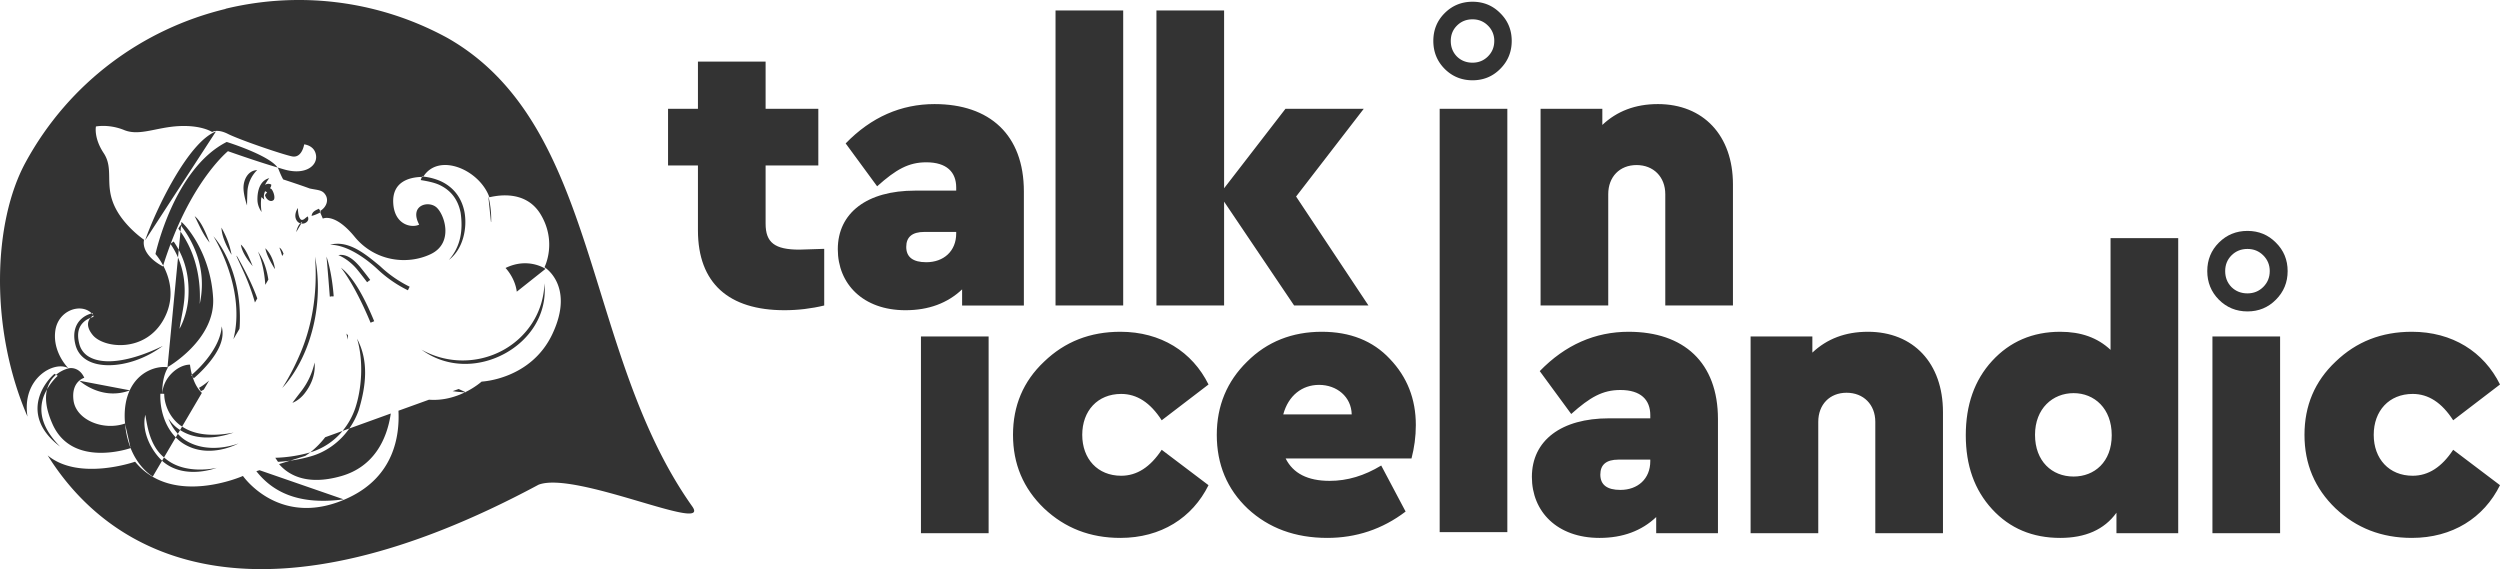 <svg xmlns="http://www.w3.org/2000/svg" xml:space="preserve" aria-label="Talk in Georgian logo" viewBox="0 -18 254.204 57.87"><g style="opacity:1"><path d="M-10.784-54.012c-2.52 0-3.44-.72-3.44-2.64v-5.92h5.36v-5.76h-5.36v-4.8h-6.88v4.8h-3.04v5.76h3.04v6.6c0 5.4 3.16 8.12 8.8 8.12 1.36 0 2.72-.16 4.04-.48v-5.76c-1.44.04-2.28.08-2.52.08zm13.74-14.8c-3.4 0-6.44 1.32-9.04 4l3.2 4.36c1.92-1.72 3.2-2.44 5-2.44 2.08 0 3.04 1 3.04 2.56v.32h-4.2c-4.84 0-7.84 2.24-7.84 5.96 0 3.52 2.56 6.2 6.88 6.2 2.36 0 4.28-.72 5.76-2.12v1.64h6.28v-11.6c0-5.76-3.48-8.88-9.08-8.88zm-.84 16.08c-1.36 0-2.04-.52-2.04-1.56 0-1 .6-1.52 1.84-1.52h3.24v.16c0 1.8-1.28 2.92-3.04 2.92zm13.14-25.6v30h6.88v-30zm24.46 18.92 6.88-8.92h-7.96l-6.24 8.08v-18.08h-6.88v30h6.88v-10.56l7.12 10.56h7.56zm14.6-8.92v43.046h6.88v-43.046zm22.18-.48c-2.28 0-4.16.72-5.64 2.12v-1.64h-6.28v20h6.88v-11.32c0-1.76 1.16-2.96 2.88-2.96s2.92 1.2 2.92 2.96v11.32h6.88v-12.32c0-4.96-3-8.16-7.64-8.16z" aria-label="talk in" style="font-weight:900;font-size:40px;line-height:50px;font-family:&quot;Cera PRO&quot;;-inkscape-font-specification:&quot;Cera PRO Heavy&quot;;letter-spacing:-1.1px;word-spacing:0;fill:#333;fill-opacity:1" transform="translate(92.072 61.395)"/><path fill="#333" d="M245.866 38.935a2.62 2.62 0 0 0-.792-1.924c-.527-.528-1.175-.792-1.942-.792-.779 0-1.432.264-1.96.792-.515.515-.773 1.156-.773 1.924 0 .779.258 1.432.773 1.96.528.515 1.181.773 1.96.773.767 0 1.415-.264 1.942-.791.528-.528.792-1.175.792-1.942zm.755-3.489c.959.947 1.438 2.11 1.438 3.489 0 1.378-.48 2.547-1.438 3.506-.947.96-2.11 1.439-3.489 1.439-1.378 0-2.547-.48-3.506-1.439-.947-.959-1.42-2.128-1.42-3.506 0-1.379.473-2.542 1.42-3.489.959-.959 2.128-1.438 3.506-1.438 1.379 0 2.542.48 3.489 1.438z" style="fill:#333;fill-opacity:1" transform="translate(-46.966 -45.336) scale(.809)"/></g><path fill="#333" d="M148.854-68.949q0-.94-.656-1.596-.656-.656-1.61-.656-.97 0-1.626.656-.64.642-.64 1.596 0 .969.64 1.625.656.642 1.626.642.953 0 1.61-.656.655-.656.655-1.61zm.626-2.893q1.193 1.178 1.193 2.893 0 1.714-1.192 2.907-1.18 1.194-2.893 1.194-1.715 0-2.909-1.194-1.178-1.193-1.178-2.907 0-1.715 1.178-2.893 1.194-1.193 2.909-1.193 1.714 0 2.893 1.193z" style="fill:#333;fill-opacity:1;stroke-width:1.025" transform="translate(81.938 78.514)"/><path d="M30.003-17.998c-2.39.03-4.76.33-7.064.887l-.006.02C14.571-15.07 7.058-9.661 2.611-1.51c-3.304 6.042-3.719 16.827.187 25.875-.628-3.912 2.741-5.736 4.156-4.922 0 0-1.626-1.587-1.332-3.801.28-2.098 2.613-2.878 3.713-1.773.018-.004.094-.03.094-.03l.035.176c.014.017.03.03.043.049l-.03.02.03.146s-.131.026-.306.092c-.26.3-.487.872.226 1.744 1.122 1.37 5.4 1.846 7.266-1.684 1.157-2.189.537-4.18-.1-5.379l-.03.09c-2.38-1.298-1.911-2.709-1.911-2.709s-2.194-1.481-3.088-3.613c-.895-2.132.005-3.658-1.022-5.205-1.026-1.547-.787-2.705-.787-2.705s1.31-.273 2.871.363c1.56.636 3.277-.29 5.586-.402 2.31-.112 3.358.601 3.358.601s.505-.36 1.607.194c1.193.6 5.488 2.07 6.512 2.283 1.024.213 1.24-1.22 1.24-1.22s1.068.09 1.207 1.124c.14 1.035-1.04 1.992-3.08 1.469-.24-.062-.557-.163-.838-.244.026.037.059.074.078.111 0 0 .274.724.5 1.104 0 0 1.775.58 2.7.923.843.18 1.282.128 1.61.663.293.474.165 1.17-.546 1.625l.066.119c-.018.01-.046.02-.066.03l.266.624s1.202-.63 3.234 1.848c2.031 2.477 5.31 2.913 7.73 1.767 2.422-1.146 1.383-4.166.524-4.812-.86-.647-2.708-.103-1.69 1.808-.75.375-2.534.049-2.64-2.22-.1-2.141 1.632-2.604 2.912-2.63l.02-.05c.044.004.086.012.13.017 1.58-2.48 5.716-.692 6.715 2.094.196.004 3.569-1.036 5.236 1.783 1.668 2.82.368 5.336.368 5.336s3.123 1.885.8 6.801c-2.186 4.627-7.193 4.832-7.193 4.832s-.624.562-1.646 1.069l.068.03c-.04 0-.079-.005-.12-.007-.943.46-2.216.859-3.652.748l-3.105 1.121c.133 2.611-.484 6.642-4.984 8.803-7.006 3.363-10.828-2.17-10.828-2.17s-7.18 3.191-10.967-1.45c0 0-5.704 2.003-8.89-.64 7.092 11.337 22.523 17.697 49.915 2.98 3.757-1.442 17.625 5.025 15.629 2.21-11.146-15.713-9.314-38.746-24.85-47.614a31.485 31.485 0 0 0-15.539-3.88zm17.272 39.893.05-.023-.687-.319-.61.22c.401.06.814.105 1.247.122zM43.046-.043c-.006.01-.015.017-.021.028-.041 0-.087.005-.13.006l-.118.32c.608.096 1.327.232 1.87.475.908.418 1.866 1.21 2.19 2.841.257 1.759.012 3.444-1.197 4.805 1.495-1.136 1.88-3.309 1.588-4.883C46.878 1.793 45.8.88 44.812.424a5.844 5.844 0 0 0-1.766-.466zM32.56 3.606l-.049-.115c.018-.011.032-.024.049-.035l-.133-.233c-.234.125-.693.25-.742.729.298-.066.626-.215.875-.346zM28.218-.97c-.871-1.262-5.166-2.596-5.166-2.596-5.37 2.714-7.244 11.397-7.244 11.397s.396.439.785 1.173c.239-.775.492-1.496.75-2.185l-.017-.028.037-.025C19.9.028 23.179-2.627 23.179-2.627s2.936 1.045 5.04 1.657zM17.363 6.766l-.02.053c.313.448.56.906.758 1.365l.074-.777a8.114 8.114 0 0 0-.517-.85Zm.812.64c.945 1.769 1.088 3.608.96 5.077-.094.95-.388 2.068-.884 2.953.156-1.014.393-1.95.489-2.988.11-1.253.009-2.766-.639-4.264l-1.068 11.152s4.883-2.769 4.638-7.04c-.244-4.272-2.473-7.089-3.222-7.733l-.037.38c.013.023.021.039.04.065.078.105.193.255.323.446.26.38.595.925.91 1.62.63 1.392 1.16 3.38.623 5.839.128-2.434-.383-4.337-.99-5.676a10.416 10.416 0 0 0-.877-1.563l-.088-.123zm.178-1.855.059-.607a1.369 1.369 0 0 0-.04-.063l-.24.358c.056.076.14.196.221.312zm-9.152 8.772c.13-.152.246-.221.277-.239l-.014-.068a1.666 1.666 0 0 0-.129-.146 2.37 2.37 0 0 0-1.058.552c-.53.472-.956 1.336-.59 2.69.189.7.639 1.222 1.238 1.553.6.33 1.348.477 2.184.47 1.672-.014 3.684-.652 5.445-1.963-1.916.942-3.876 1.55-5.45 1.563-.786.007-1.468-.135-1.987-.422a2.074 2.074 0 0 1-1.045-1.316c-.336-1.244.033-1.894.47-2.284.227-.202.47-.32.659-.39zM21.956-4.63c-2.8 1.06-6.089 7.881-7.2 11.07zm4.196 3.92c-.057.002-.107.013-.16.021h-.002c-.799.126-1.198.95-1.229 1.684-.033.782.358 1.896.358 1.896s.005-.618.035-1.322a3.34 3.34 0 0 1 .998-2.28zm1.226.826c-1.092.278-1.226 1.603-1.199 2.27.027.665.422 1.171.422 1.171s-.147-.762-.016-1.516l.3.274c-.117-.351-.024-.653.07-.875l.203.111-.213.28c.087.427.557.786.87.51.17-.15.073-.683-.15-1.034a.352.352 0 0 0-.21-.16c.072-.118.14-.238.125-.38-.348-.188-.635.034-.635.034.116-.225.255-.46.433-.685zM49.65 1.944l.27 2.611.023.027c.045-1.506-.293-2.638-.293-2.638zM30.296 3.147s-.499.673-.129 1.273c.093.15.224.243.366.29a.9.9 0 0 1 .207-.163l-.106.18c.12.02.243.013.35-.03.267-.106.469-.354.306-.693-.215.137-.335.278-.457.327-.122.048-.221.057-.33-.12-.23-.372-.207-1.064-.207-1.064zm.338 1.58c-.034-.005-.068-.007-.101-.018-.144.145-.317.418-.414.895zm-10.84-.748c.487.97.837 1.855 1.524 2.693-.51-1.333-.954-2.25-1.524-2.693Zm2.723 1.164c.033.952.575 2.012 1.031 2.766-.179-.978-.522-1.856-1.031-2.766zm-.816.883s2.782 4.396 2.279 9.09c-.053.492-.14.943-.246 1.369l.613-1.045c.008-.098.023-.189.027-.29.29-6.008-2.673-9.124-2.673-9.124zm12.545.76a3.06 3.06 0 0 0-.696.101c1.825-.008 3.846 1.567 4.81 2.463a12.45 12.45 0 0 0 3.116 2.166l.096-.195-.035-.016.04.006.077-.158a12.102 12.102 0 0 1-3.02-2.104c-1.273-1.042-2.752-2.308-4.388-2.263zm-9.758.082c.123.797.725 1.612 1.205 2.195-.415-1.012-.726-1.78-1.205-2.195Zm3.918.304c.13.335.212.604.289.86l.135-.229c-.11-.295-.239-.526-.424-.63zm-1.428.069c.138.733.605 1.497.951 2.097l.022-.039c-.116-.794-.472-1.577-.973-2.058Zm-.752.332c.452 1.054.672 2.236.75 3.388l.31-.53c-.151-1.004-.468-1.998-1.06-2.858Zm8.494.345a1.566 1.566 0 0 0-.314.022c.832.356 1.5.972 1.873 1.416.255.308.675.847 1.047 1.34l.158-.115c-.022-.03-.053-.067-.074-.096.02.026.059.062.082.09l.154-.112a43.918 43.918 0 0 0-1.063-1.361c-.546-.628-1.147-1.157-1.863-1.184zm-10.676.084c-.029.032.476 1.06.871 1.955.376.863.732 1.824 1.006 2.801l.24-.41c-.397-1.125-1.015-2.443-2.001-4.195-.072-.113-.109-.158-.116-.15Zm7.985.082c.322 4.181-.499 7.48-1.448 9.743-.948 2.262-1.882 3.617-1.882 3.617s1.818-1.768 2.863-5.192a16.954 16.954 0 0 0 .467-8.168zm1.168.006s.142 1.486.336 4.07l.191-.013v-.078l.04.074.165-.012c-.196-2.608-.732-4.04-.732-4.04zm20.506.692c-.647-.049-1.434.045-2.3.468 0 0 .962.976 1.143 2.409l2.922-2.319s-.687-.477-1.765-.558zm-19.036.44c.956 1.212 2.104 3.392 3.012 5.591l.37-.15c-.918-2.22-2.046-4.428-3.382-5.442zM55.36 10.81c-.097 3.033-1.839 5.519-4.262 6.824a8.554 8.554 0 0 1-8.242-.082c2.638 1.93 5.894 1.79 8.437.418 2.544-1.372 4.374-3.983 4.067-7.16zm-32.824 4.375c-.046 1.15-.753 2.398-1.518 3.354a11.605 11.605 0 0 1-1.504 1.56c.02.072.043.137.065.205l.128.156s.837-.683 1.631-1.675c.794-.993 1.572-2.31 1.198-3.6zm-2.957 5.12-.125-.15.06-.056a7.585 7.585 0 0 1-.197-1.021c-1.16-.01-2.729 1.257-2.817 2.957l.198.01c-.003.923.423 2.219 1.496 3.099.1.082.21.156.322.23l2.01-3.423c-.398-.375-.722-.918-.947-1.647zm-1.063 5.07-.205.35c1.192.78 2.97 1.111 5.441.263-2.504.482-4.15.115-5.236-.614zm-.205.35a4.376 4.376 0 0 1-.377-.27 4.268 4.268 0 0 1-.812-.907c.223.576.55 1.11.964 1.56zm-.225.384-.214.363c.221.225.46.436.734.611 2.642 1.689 5.646.004 5.646.004s-2.996 1.218-5.427-.336a3.773 3.773 0 0 1-.739-.642zm-.214.363c-1.167-1.182-1.629-2.953-1.565-4.437h.193c-.02-1.146.207-2.073.59-2.686-1.109-.185-2.992.38-3.896 2.338l.025.004c-.01.004-.022.005-.033.01-.346.757-.55 1.714-.502 2.925.007.173.025.333.04.497l.556 2.44c.84 2.107 2.258 2.888 2.258 2.888l.943-1.608c-1.052-.973-2.123-2.925-1.705-4.67.202 1.172.466 3.148 1.9 4.338zm-1.196 2.04-.195.331c.04.037.08.082.12.115 2.246 1.866 5.439.61 5.439.61s-3.152.777-5.194-.918c-.06-.044-.114-.092-.17-.139zm-3.396-.948a8.605 8.605 0 0 1-.557-2.441l-.014-.057c-2.237.77-4.968-.383-5.232-2.338-.263-1.955 1.094-2.314 1.094-2.314-.42-.94-1.205-1.07-1.65-.948a3.337 3.337 0 0 0-1.22.643l.172.107c-.2.168-.693.682-1.087 1.37-.214.832-.143 1.97.554 3.537 2.016 4.528 7.94 2.44 7.94 2.44zm-8.494-5.979A2.803 2.803 0 0 1 5.7 20.11l-.159-.1c-.364.305-1.29 1.25-1.617 2.615-.326 1.366-.009 3.133 2.19 4.788-1.858-1.884-2.097-3.451-1.801-4.69.098-.412.274-.794.47-1.137zm8.4.116.008-.014-5.11-.973s2.222 2.051 5.102.987zm22.04-5.784c.048.208.08.41.118.616.01-.152.029-.29.037-.446zm1.081.524c.689 2.299.473 5.167-.215 7.156a7.291 7.291 0 0 1-1.261 2.22l.685-.245c.38-.545.71-1.158.957-1.852.746-2.474 1.045-4.993-.166-7.28zm-.79 9.13c-1.027 1.469-2.454 2.405-3.862 2.815-.852.248-1.583.377-2.166.457l-1.114.346c.817.959 2.654 2.275 6.334 1.217 3.306-.95 4.645-3.72 5.026-6.36zm-6.028 3.272 1.543-.482a6.4 6.4 0 0 0 .513-.363c-.002 0-.004 0-.006.002a14.423 14.423 0 0 1-3.547.548l.274.41s.484-.013 1.223-.115zM31.544 28a6.754 6.754 0 0 0 3.286-2.18l-1.766.639a8.698 8.698 0 0 1-1.52 1.54zm.444-9.143a7.29 7.29 0 0 1-1.34 2.902c-.53.68-.916 1.203-.916 1.203s.673-.229 1.238-.957c.565-.727 1.137-1.792 1.018-3.148zm-10.725 1.838c-.58.512-1.023.736-1.023.736l.185.352s.128-.07.301-.172zm5.127 9.117-.324.1c1.367 1.73 3.802 3.547 8.879 2.863z" style="display:inline;fill:#333;fill-opacity:1;stroke-width:3.951"/><path d="M93.644 16.215v20h6.88v-20zm20.28-.48c-3.08 0-5.64 1-7.76 3.04-2.12 2-3.16 4.48-3.16 7.44s1.04 5.44 3.16 7.48c2.12 2 4.68 3 7.76 3 4.12 0 7.32-2.04 8.96-5.36l-4.76-3.6c-1.16 1.76-2.52 2.64-4.12 2.64-2.4 0-3.96-1.72-3.96-4.16 0-2.44 1.56-4.16 3.96-4.16 1.6 0 2.96.88 4.12 2.68l4.76-3.64c-1.64-3.32-4.84-5.36-8.96-5.36zm30.04 9.48c0-2.64-.88-4.88-2.64-6.72-1.72-1.84-4.04-2.76-6.92-2.76-3 0-5.56 1-7.6 3.04-2.04 2-3.08 4.48-3.08 7.44 0 3 1.04 5.52 3.16 7.52 2.12 1.96 4.8 2.96 8.08 2.96 2.92 0 5.6-.88 7.96-2.68l-2.48-4.68c-1.72 1.04-3.44 1.56-5.24 1.56-2.24 0-3.72-.76-4.48-2.28h12.8c.28-1.08.44-2.2.44-3.4zm-9.84-4.08c1.8 0 3.28 1.2 3.32 3h-6.96c.52-1.92 1.92-3 3.64-3zm31.48-5.4c-3.4 0-6.44 1.32-9.04 4l3.2 4.36c1.92-1.72 3.2-2.44 5-2.44 2.08 0 3.04 1 3.04 2.56v.32h-4.2c-4.84 0-7.84 2.24-7.84 5.96 0 3.52 2.56 6.2 6.88 6.2 2.36 0 4.28-.72 5.76-2.12v1.64h6.28v-11.6c0-5.76-3.48-8.88-9.08-8.88zm-.84 16.08c-1.36 0-2.04-.52-2.04-1.56 0-1 .6-1.52 1.84-1.52h3.24v.16c0 1.8-1.28 2.92-3.04 2.92zm25.16-16.08c-2.28 0-4.16.72-5.64 2.12v-1.64h-6.28v20h6.88v-11.32c0-1.76 1.16-2.96 2.88-2.96s2.92 1.2 2.92 2.96v11.32h6.88v-12.32c0-4.96-3-8.16-7.64-8.16zm24.68 1.84c-1.32-1.24-3-1.84-5.12-1.84-2.8 0-5.12 1-6.92 2.96-1.8 1.96-2.68 4.48-2.68 7.56 0 3.08.88 5.56 2.68 7.52 1.8 1.96 4.12 2.92 6.92 2.92 2.56 0 4.48-.84 5.72-2.56v2.08h6.28v-30h-6.88zm-3.76 12.88c-2.2 0-3.92-1.56-3.92-4.24s1.8-4.24 3.92-4.24 3.88 1.56 3.88 4.28-1.76 4.2-3.88 4.2zm14.12-14.24v20h6.88v-20zm20.28-.48c-3.08 0-5.64 1-7.76 3.04-2.12 2-3.16 4.48-3.16 7.44s1.04 5.44 3.16 7.48c2.12 2 4.68 3 7.76 3 4.12 0 7.32-2.04 8.96-5.36l-4.76-3.6c-1.16 1.76-2.52 2.64-4.12 2.64-2.4 0-3.96-1.72-3.96-4.16 0-2.44 1.56-4.16 3.96-4.16 1.6 0 2.96.88 4.12 2.68l4.76-3.64c-1.64-3.32-4.84-5.36-8.96-5.36z" aria-label="icelandic" style="font-weight:900;font-size:40px;line-height:1.25;font-family:&quot;Cera PRO&quot;;-inkscape-font-specification:&quot;Cera PRO Heavy&quot;;letter-spacing:-1px;word-spacing:0;fill:#333;fill-opacity:1"/></svg>